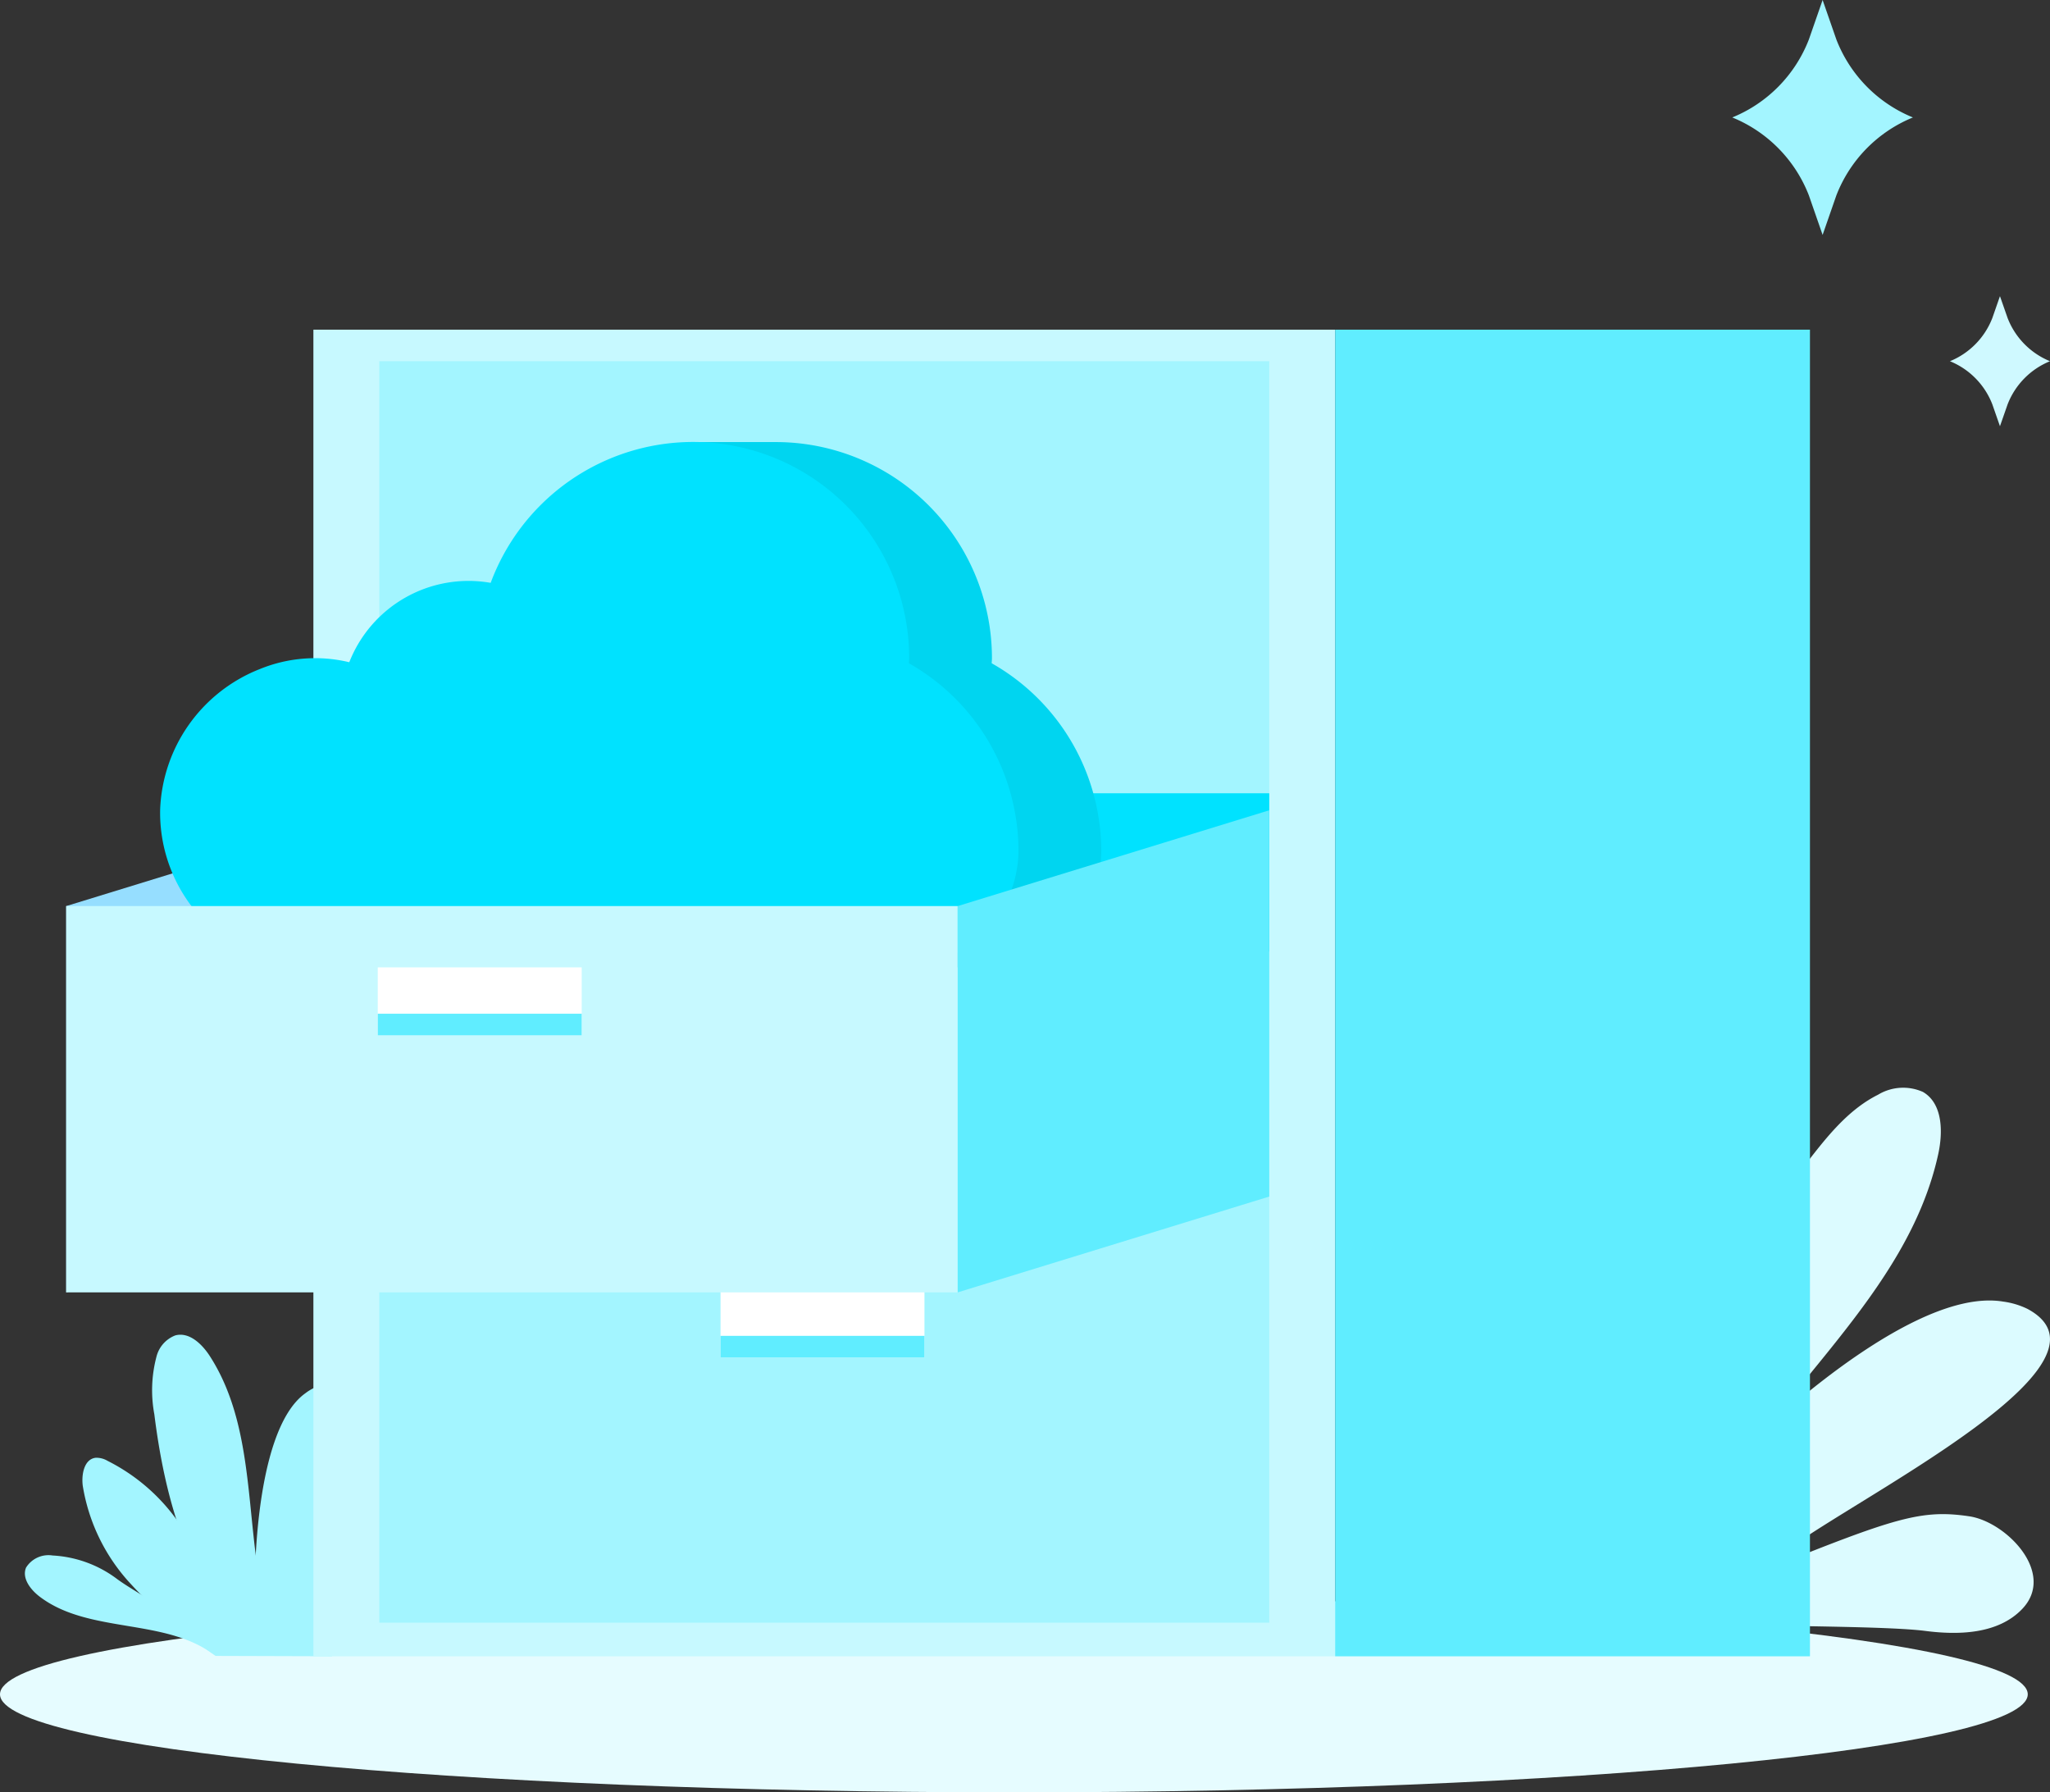 <svg id="Group_35016" data-name="Group 35016" xmlns="http://www.w3.org/2000/svg" xmlns:xlink="http://www.w3.org/1999/xlink" width="194.106" height="169.685" viewBox="0 0 194.106 169.685">
  <rect x="0" y="0" width="194.106" height="169.685" fill="#333333" stroke="none"/>
  <defs>
    <clipPath id="clip-path">
      <rect id="Rectangle_12155" data-name="Rectangle 12155" width="194.106" height="169.685" fill="none"/>
    </clipPath>
  </defs>
  <g id="Group_35015" data-name="Group 35015" clip-path="url(#clip-path)">
    <path id="Path_36402" data-name="Path 36402" d="M0,160.4c0,5.129,42.976,9.283,96,9.283s96-4.154,96-9.283-42.981-9.278-96-9.278S0,155.279,0,160.4" fill="#e6fcff"/>
    <path id="Path_36403" data-name="Path 36403" d="M157.25,142.019C157.776,130,164.132,119,171.525,109.5c1.779-2.283,3.707-4.569,6.3-5.863a4.6,4.6,0,0,1,4.249-.264c1.875,1.089,1.912,3.777,1.447,5.9-2.932,13.387-15.44,22.336-21.923,34.408" fill="#dcfbff"/>
    <path id="Path_36404" data-name="Path 36404" d="M150.06,133.459a35.518,35.518,0,0,0,.151-10.437,17.56,17.56,0,0,0-4.336-9.363c-1.066-1.127-2.663-2.123-4.088-1.521-1.572.662-1.848,2.765-1.626,4.457,1.222,9.246,10,16.174,11.093,25.436" fill="#d9f3ff"/>
    <path id="Path_36405" data-name="Path 36405" d="M164.728,153.8c3.552.176,14.058.146,17.577.6,3.225.418,6.911.278,9.161-2.07,3.256-3.393-1.5-8.259-5-8.78-4.542-.676-7.033.133-19.166,5.006,1.411-3.519,35.551-18.825,24.667-24.647a7.48,7.48,0,0,0-2.278-.684c-9.7-1.629-26.985,16.012-28.332,17.837a2.119,2.119,0,0,1-.92.813,1.559,1.559,0,0,1-1.794-.938,4.186,4.186,0,0,1-.183-2.187c.526-4.944,2.959-9.527,4.031-14.378a28.508,28.508,0,0,0-.825-14.9,3.251,3.251,0,0,0-.953-1.6c-1.349-1.045-3.254.264-4.3,1.611-3.385,4.381-4.947,9.954-5.3,15.483a72.652,72.652,0,0,0,1.359,16.51Z" fill="#dcfbff"/>
    <path id="Path_36406" data-name="Path 36406" d="M22.793,154.873c-5.153-5.625-7.237-13.406-8.179-20.977a12.407,12.407,0,0,1,.2-5.452,2.918,2.918,0,0,1,1.786-2.022c1.328-.354,2.551.835,3.294,2,4.686,7.316,3.091,16.935,5.6,25.254" fill="#a3f5ff"/>
    <path id="Path_36407" data-name="Path 36407" d="M16.48,153.541c-1.338-1.766-3.564-2.73-5.359-4.029a11.126,11.126,0,0,0-6.142-2.254,2.5,2.5,0,0,0-2.514,1.15c-.408,1,.411,2.069,1.269,2.729,4.693,3.6,12.037,1.974,16.679,5.636Z" fill="#a3f5ff"/>
    <path id="Path_36408" data-name="Path 36408" d="M31.427,156.8c1.672-1.512,6.369-6.237,8.152-7.608,1.634-1.258,3.223-2.972,3.179-5.037-.061-2.978-4.374-3.029-6.178-1.7-2.34,1.734-3.093,3.215-6.347,10.838-.945-2.209,7.5-24.378.009-22.109a4.713,4.713,0,0,0-1.328.715c-5.079,3.618-4.921,19.275-4.706,20.7a1.325,1.325,0,0,1-.048.778.987.987,0,0,1-1.225.384,2.682,2.682,0,0,1-1.062-.9c-1.98-2.452-2.944-5.6-4.639-8.254a18.083,18.083,0,0,0-7.05-6.309,2.048,2.048,0,0,0-1.143-.289c-1.073.137-1.342,1.577-1.205,2.648a17.826,17.826,0,0,0,4.566,9.316,40.375,40.375,0,0,0,6.543,5.731q.729.537,1.468,1.062Z" fill="#a3f5ff"/>
    <path id="Path_36409" data-name="Path 36409" d="M173.876,3.736,172.576,0l-1.3,3.736a13.071,13.071,0,0,1-7.254,7.383,13.074,13.074,0,0,1,7.254,7.381l1.3,3.74,1.3-3.74a13.06,13.06,0,0,1,7.251-7.381,13.057,13.057,0,0,1-7.251-7.383" fill="#a3f5ff"/>
    <path id="Path_36410" data-name="Path 36410" d="M190.091,30.106l-.723-2.068-.721,2.068a7.236,7.236,0,0,1-4.015,4.09,7.223,7.223,0,0,1,4.015,4.086l.721,2.069.723-2.069a7.229,7.229,0,0,1,4.015-4.086,7.245,7.245,0,0,1-4.015-4.09" fill="#cff9ff"/>
    <rect id="Rectangle_12146" data-name="Rectangle 12146" width="96.747" height="125.593" transform="translate(29.674 31.21)" fill="#c7f9ff"/>
    <rect id="Rectangle_12147" data-name="Rectangle 12147" width="84.265" height="119.423" transform="translate(35.915 34.195)" fill="#a3f5ff"/>
    <rect id="Rectangle_12148" data-name="Rectangle 12148" width="44.956" height="125.593" transform="translate(126.421 31.21)" fill="#60edff"/>
    <rect id="Rectangle_12149" data-name="Rectangle 12149" width="19.31" height="6.438" transform="translate(68.223 122.076)" fill="#fff"/>
    <rect id="Rectangle_12150" data-name="Rectangle 12150" width="19.31" height="2.049" transform="translate(68.223 126.465)" fill="#60edff"/>
    <rect id="Rectangle_12151" data-name="Rectangle 12151" width="84.41" height="14.971" transform="translate(35.77 75.098)" fill="#00e2ff"/>
    <path id="Path_36411" data-name="Path 36411" d="M35.77,113.279l-29.5,9.07V85.779l29.5-9.07Z" fill="#96deff"/>
    <path id="Path_36412" data-name="Path 36412" d="M103.944,76.952A20.418,20.418,0,0,0,93.906,62.795H93.9c0-.16.024-.316.024-.477A20.465,20.465,0,0,0,73.46,41.851H65.624v1.565A20.536,20.536,0,0,0,54.3,55.182,12.126,12.126,0,0,0,40.913,62.7a13.81,13.81,0,0,0-8.436.633A14.891,14.891,0,0,0,23,76.63,14.633,14.633,0,0,0,37.317,91.576l.316,0H93.047a11.127,11.127,0,0,0,11.229-10.867V80.59a20.278,20.278,0,0,0-.332-3.638" fill="#00d5f0"/>
    <path id="Path_36413" data-name="Path 36413" d="M96.108,76.952A20.422,20.422,0,0,0,86.069,62.795l-.008-.006c0-.158.024-.314.024-.476A20.451,20.451,0,0,0,46.46,55.179a12.126,12.126,0,0,0-13.388,7.515,13.807,13.807,0,0,0-8.435.632,14.893,14.893,0,0,0-9.473,13.3A14.632,14.632,0,0,0,29.473,91.573l.319,0H85.205A11.128,11.128,0,0,0,96.434,80.709v-.122a20.148,20.148,0,0,0-.326-3.635" fill="#00e2ff"/>
    <rect id="Rectangle_12152" data-name="Rectangle 12152" width="84.41" height="36.572" transform="translate(6.267 85.777)" fill="#c7f9ff"/>
    <rect id="Rectangle_12153" data-name="Rectangle 12153" width="19.309" height="6.437" transform="translate(35.77 91.58)" fill="#fff"/>
    <rect id="Rectangle_12154" data-name="Rectangle 12154" width="19.309" height="2.047" transform="translate(35.77 95.97)" fill="#60edff"/>
    <path id="Path_36414" data-name="Path 36414" d="M120.18,113.279l-29.5,9.07V85.779l29.5-9.07Z" fill="#60edff"/>
  </g>
</svg>
